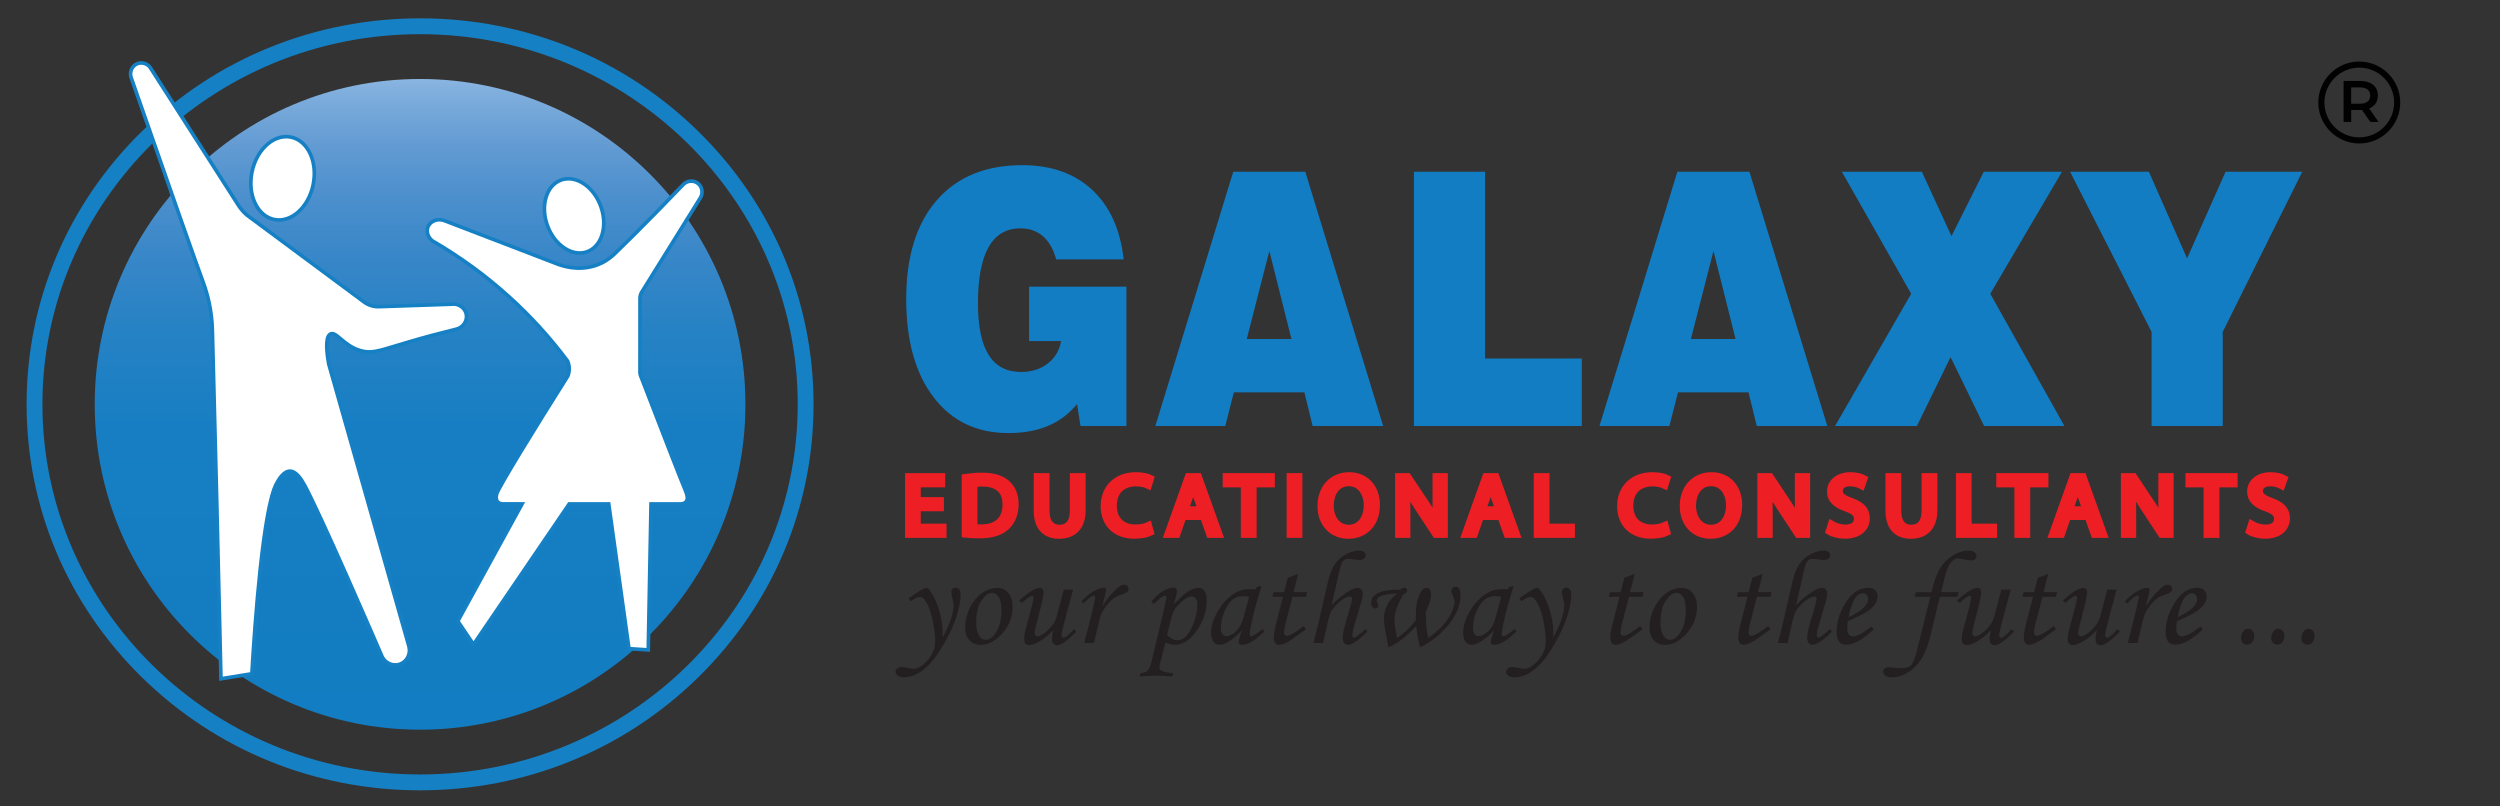 <?xml version="1.0" encoding="utf-8"?>
<!-- Generator: Adobe Illustrator 15.1.0, SVG Export Plug-In . SVG Version: 6.00 Build 0)  -->
<!DOCTYPE svg PUBLIC "-//W3C//DTD SVG 1.1//EN" "http://www.w3.org/Graphics/SVG/1.1/DTD/svg11.dtd">
<svg version="1.1" id="Layer_1" xmlns="http://www.w3.org/2000/svg" xmlns:xlink="http://www.w3.org/1999/xlink" x="0px" y="0px"
	 width="310px" height="100px" viewBox="0 0 310 100" enable-background="new 0 0 310 100" xml:space="preserve">
<rect x="0" y="0" width="310" height="100" fill="#333333" stroke="none"/>
<path fill="#1680C4" d="M52.089,98c-13.029,0-25.28-4.977-34.495-14.013C8.374,74.946,3.296,62.924,3.296,50.137
	c0-12.79,5.078-24.812,14.298-33.853C26.809,7.248,39.06,2.272,52.089,2.272s25.28,4.976,34.495,14.012
	c9.221,9.041,14.298,21.063,14.298,33.853c0,12.787-5.078,24.81-14.298,33.851C77.369,93.023,65.118,98,52.089,98z M52.089,4.237
	c-25.821,0-46.828,20.59-46.828,45.899c0,25.309,21.006,45.898,46.828,45.898s46.829-20.59,46.829-45.898
	C98.917,24.827,77.91,4.237,52.089,4.237z"/>
<linearGradient id="SVGID_1_" gradientUnits="userSpaceOnUse" x1="52.089" y1="8.565" x2="52.089" y2="89.254">
	<stop  offset="0" style="stop-color:#90BAE3"/>
	<stop  offset="0.044" style="stop-color:#7CACDC"/>
	<stop  offset="0.113" style="stop-color:#649CD3"/>
	<stop  offset="0.191" style="stop-color:#4D90CD"/>
	<stop  offset="0.283" style="stop-color:#3987C8"/>
	<stop  offset="0.397" style="stop-color:#2682C4"/>
	<stop  offset="0.557" style="stop-color:#177EC3"/>
	<stop  offset="1" style="stop-color:#127DC2"/>
</linearGradient>
<circle fill="url(#SVGID_1_)" cx="52.089" cy="50.137" r="40.344"/>
<g>
	
		<ellipse transform="matrix(0.939 -0.343 0.343 0.939 -4.864 26.041)" fill="#FFFFFF" cx="71.187" cy="26.77" rx="3.516" ry="4.73"/>
	<path fill="#1680C4" d="M71.882,31.603c-0.666,0-1.354-0.219-2.007-0.648c-0.971-0.638-1.753-1.668-2.203-2.9
		c-0.45-1.233-0.516-2.524-0.185-3.638c0.338-1.137,1.048-1.955,2-2.302c1.939-0.708,4.278,0.805,5.216,3.372l0,0
		c0.45,1.232,0.515,2.524,0.184,3.638c-0.338,1.137-1.048,1.955-2,2.302C72.563,31.544,72.225,31.603,71.882,31.603z M70.49,22.391
		c-0.288,0-0.573,0.048-0.848,0.148c-0.813,0.297-1.424,1.009-1.72,2.006c-0.304,1.021-0.242,2.211,0.175,3.353
		c0.417,1.141,1.136,2.092,2.026,2.676c0.869,0.571,1.794,0.723,2.608,0.426c0.813-0.297,1.424-1.01,1.721-2.006
		c0.304-1.021,0.241-2.211-0.176-3.353l0,0C73.563,23.686,71.985,22.391,70.49,22.391z"/>
</g>
<g>
	
		<ellipse transform="matrix(0.98 0.197 -0.197 0.98 5.051 -6.478)" fill="#FFFFFF" cx="35.04" cy="22.113" rx="3.875" ry="5.213"/>
	<path fill="#1680C4" d="M34.594,27.508c-0.21,0-0.419-0.021-0.628-0.063c-1.086-0.219-1.99-0.987-2.545-2.163
		c-0.543-1.153-0.687-2.566-0.402-3.979c0.592-2.94,2.877-4.969,5.094-4.523c1.086,0.219,1.991,0.987,2.545,2.163
		c0.544,1.153,0.687,2.566,0.403,3.979c-0.285,1.413-0.963,2.661-1.911,3.514C36.369,27.139,35.48,27.508,34.594,27.508z
		 M35.49,17.171c-1.795,0-3.533,1.769-4.026,4.221c-0.265,1.318-0.134,2.631,0.368,3.697c0.492,1.043,1.282,1.722,2.224,1.911
		c0.943,0.19,1.934-0.13,2.791-0.902c0.876-0.789,1.504-1.948,1.769-3.266l0,0c0.265-1.318,0.134-2.631-0.368-3.697
		c-0.492-1.042-1.282-1.722-2.224-1.911C35.846,17.188,35.667,17.171,35.49,17.171z"/>
</g>
<g>
	<path fill="#FFFFFF" d="M16.225,9.519c5.796,16.616,8.248,23.547,8.926,25.356c0.039,0.104,0.154,0.409,0.29,0.831
		c0.857,2.66,0.889,4.809,0.907,5.69c0.058,2.784,0.534,19.619,1.052,42.77c1.278-0.207,2.557-0.413,3.834-0.619
		c0.24-4.077,1.25-20.188,3.031-23.534c0.233-0.438,0.837-1.573,1.67-1.588c0.83-0.014,1.483,1.094,1.816,1.704
		c2.045,3.741,8.947,19.707,9.636,21.305c0.403,0.802,1.314,1.195,2.124,0.954c0.895-0.268,1.455-1.248,1.206-2.215
		c-3.319-11.685-6.638-23.37-9.958-35.056c-0.469-2.679-0.184-3.505,0.227-3.701c0.742-0.354,1.62,1.49,3.783,2.083
		c1.433,0.392,2.383-0.052,5.834-1.072c1.345-0.397,3.382-0.975,5.947-1.601c0.868-0.194,1.416-1.021,1.279-1.819
		c-0.118-0.687-0.726-1.234-1.478-1.295c-3.081,0.104-6.162,0.209-9.243,0.314c-0.249,0.016-0.646,0.011-1.103-0.134
		c-0.389-0.124-0.679-0.305-0.866-0.443c-4.818-3.575-9.637-7.15-14.455-10.725c-0.064-0.048-0.269-0.216-0.51-0.472
		c-0.264-0.281-0.45-0.542-0.569-0.726c-3.675-5.74-7.35-11.479-11.025-17.22c-0.39-0.455-1.013-0.619-1.538-0.415
		C16.429,8.127,16.063,8.824,16.225,9.519z"/>
	<path fill="#1680C4" d="M27.179,84.432l-0.005-0.261c-0.366-16.359-0.715-29.713-0.902-36.886c-0.08-3.051-0.133-5.067-0.149-5.884
		l-0.001-0.042c-0.018-0.896-0.061-2.997-0.896-5.583c-0.131-0.408-0.242-0.703-0.283-0.814c-0.777-2.071-3.781-10.604-8.931-25.368
		L16.004,9.57c-0.186-0.795,0.226-1.609,0.957-1.892c0.62-0.24,1.34-0.047,1.792,0.479l0.019,0.025l11.024,17.219
		c0.16,0.246,0.343,0.479,0.544,0.692c0.23,0.244,0.424,0.405,0.48,0.446l14.455,10.725c0.243,0.18,0.513,0.317,0.8,0.409
		c0.33,0.105,0.673,0.147,1.019,0.125l9.263-0.315l0.013,0.001c0.839,0.068,1.546,0.692,1.683,1.483
		c0.161,0.931-0.491,1.863-1.453,2.079c-2.012,0.491-4.01,1.029-5.933,1.597c-0.544,0.161-1.026,0.307-1.458,0.438
		c-2.352,0.715-3.231,0.982-4.501,0.635c-1.193-0.326-2.012-1.019-2.61-1.525c-0.494-0.418-0.808-0.67-1.016-0.571
		c-0.195,0.093-0.596,0.615-0.103,3.445l9.955,35.045c0.276,1.071-0.334,2.188-1.359,2.493c-0.918,0.273-1.946-0.186-2.39-1.068
		c-0.778-1.802-7.608-17.596-9.633-21.299c-0.215-0.394-0.866-1.585-1.603-1.585c-0.003,0-0.007,0-0.011,0
		c-0.699,0.011-1.262,1.069-1.474,1.467c-1.647,3.096-2.65,17.424-3.004,23.441l-0.011,0.181L27.179,84.432z M16.443,9.456
		c5.146,14.753,8.147,23.278,8.92,25.339c0.045,0.12,0.159,0.422,0.293,0.841c0.854,2.65,0.898,4.797,0.917,5.714l0,0.041
		c0.018,0.816,0.07,2.831,0.149,5.881c0.187,7.136,0.533,20.387,0.896,36.628l3.398-0.548c0.366-6.149,1.374-20.303,3.046-23.446
		c0.246-0.463,0.9-1.692,1.866-1.707c0.007,0,0.013,0,0.02,0c0.9,0,1.572,1.037,2,1.821c2.033,3.721,8.872,19.533,9.645,21.323
		c0.342,0.678,1.14,1.038,1.851,0.826c0.794-0.236,1.266-1.107,1.051-1.94l-9.959-35.062l-0.002-0.011
		c-0.416-2.379-0.304-3.632,0.353-3.945c0.482-0.229,0.933,0.151,1.503,0.634c0.598,0.505,1.341,1.134,2.437,1.434
		c1.144,0.313,1.989,0.056,4.249-0.631c0.433-0.131,0.916-0.278,1.461-0.439c1.929-0.57,3.934-1.11,5.958-1.604
		c0.733-0.165,1.229-0.864,1.109-1.561c-0.101-0.586-0.63-1.051-1.261-1.107l-9.229,0.313c-0.396,0.026-0.795-0.022-1.179-0.145
		C45.603,38,45.289,37.84,45.005,37.63L30.55,26.905c-0.086-0.063-0.296-0.241-0.54-0.499c-0.22-0.233-0.42-0.489-0.595-0.758
		L18.399,8.441c-0.328-0.372-0.837-0.509-1.274-0.34C16.606,8.302,16.315,8.883,16.443,9.456z"/>
</g>
<g>
	<path fill="#FFFFFF" d="M62.266,62.481c-0.049-0.003-0.405-0.028-0.626-0.335c0,0-0.209-0.299-0.064-0.856
		c0.292-1.122,7.786-12.998,8.831-14.652c0.074-0.189,0.165-0.489,0.17-0.866c0.006-0.456-0.115-0.811-0.201-1.011
		c-1.786-2.39-4.155-5.159-7.226-7.942c-3.416-3.095-6.747-5.34-9.524-6.948c-0.56-0.432-0.784-1.14-0.576-1.707
		c0.27-0.735,1.242-1.167,2.134-0.778c4.697,1.804,9.393,3.608,14.089,5.412c0.646,0.229,2.892,0.935,5.195-0.124
		c0.908-0.417,1.49-0.956,1.793-1.248c3.252-3.125,7.912-7.971,8.484-8.566c0.473-0.475,1.222-0.537,1.752-0.155
		c0.555,0.399,0.722,1.176,0.371,1.783c-2.435,3.914-4.869,7.827-7.304,11.74c-0.05,0.085-0.108,0.204-0.149,0.352
		c-0.053,0.19-0.056,0.345-0.056,0.408c-0.002,0.301-0.006,3.994-0.005,9.061c-0.004,0.089-0.001,0.199,0.02,0.324
		c0.029,0.167,0.083,0.302,0.129,0.398c2.878,7.45,4.964,12.846,5.469,14.014c0.103,0.239,0.44,0.995,0.116,1.415
		c-0.156,0.201-0.419,0.266-0.642,0.286c-1.239,0-2.479,0-3.718,0c-0.114,6.033-0.229,12.067-0.343,18.101
		c-0.797-0.052-1.595-0.103-2.392-0.154c-0.837-5.982-1.674-11.965-2.512-17.946c-1.633,0-3.267,0-4.9,0
		c-3.955,5.809-7.91,11.617-11.865,17.426c-0.649-0.963-1.299-1.927-1.948-2.891c2.656-4.846,5.312-9.69,7.968-14.535
		C63.913,62.485,63.089,62.483,62.266,62.481z"/>
	<path fill="#1680C4" d="M80.607,80.83l-2.813-0.182l-2.51-17.935h-4.583L58.716,80.318l-2.213-3.285l7.851-14.32l-2.101-0.005
		c-0.084-0.004-0.521-0.047-0.798-0.429c-0.03-0.042-0.266-0.406-0.099-1.046c0.284-1.094,6.827-11.5,8.847-14.698
		c0.094-0.247,0.143-0.504,0.147-0.767c0.004-0.303-0.056-0.612-0.173-0.894c-2.131-2.848-4.547-5.501-7.18-7.887
		c-2.901-2.629-6.093-4.957-9.486-6.92l-0.025-0.017c-0.628-0.486-0.896-1.293-0.649-1.964c0.147-0.402,0.479-0.738,0.91-0.921
		c0.481-0.206,1.038-0.2,1.528,0.014l14.08,5.408c1,0.354,2.991,0.814,5.019-0.118c0.915-0.42,1.487-0.97,1.731-1.205
		c3.156-3.032,7.616-7.663,8.478-8.56c0.548-0.551,1.428-0.628,2.048-0.182c0.649,0.467,0.84,1.381,0.435,2.081L79.757,36.35
		c-0.052,0.088-0.094,0.189-0.124,0.293c-0.046,0.166-0.047,0.298-0.047,0.348c-0.002,0.278-0.007,3.796-0.006,9.059
		c-0.004,0.103,0.001,0.196,0.018,0.286c0.02,0.117,0.057,0.23,0.109,0.337l0.008,0.018c2.654,6.872,4.947,12.806,5.465,14.004
		l0.006,0.015c0.132,0.305,0.482,1.112,0.081,1.63c-0.167,0.215-0.437,0.34-0.801,0.373l-0.021,0.001H80.95L80.607,80.83z
		 M78.192,80.22l1.97,0.127l0.343-18.086h3.931c0.229-0.022,0.388-0.089,0.473-0.199c0.157-0.203,0.111-0.597-0.138-1.171
		l-0.006-0.015c-0.521-1.206-2.813-7.14-5.468-14.013c-0.069-0.142-0.117-0.293-0.145-0.449c-0.021-0.124-0.029-0.249-0.023-0.374
		c-0.001-5.255,0.003-8.774,0.005-9.052c0-0.06,0.002-0.244,0.064-0.467c0.04-0.141,0.098-0.277,0.172-0.404l7.307-11.746
		c0.286-0.494,0.151-1.147-0.311-1.479c-0.442-0.318-1.069-0.261-1.459,0.13c-0.86,0.896-5.325,5.531-8.487,8.57
		c-0.406,0.39-0.983,0.889-1.856,1.29c-2.174,0.999-4.295,0.511-5.365,0.131l-14.095-5.414c-0.385-0.168-0.811-0.172-1.177-0.017
		c-0.316,0.135-0.558,0.376-0.663,0.661c-0.177,0.483,0.024,1.073,0.49,1.44c3.415,1.977,6.628,4.321,9.55,6.968
		c2.662,2.412,5.103,5.094,7.255,7.974l0.026,0.047c0.151,0.352,0.225,0.723,0.22,1.104c-0.004,0.324-0.067,0.643-0.186,0.946
		l-0.02,0.038c-3.928,6.218-8.589,13.769-8.803,14.589c-0.114,0.437,0.026,0.663,0.032,0.673c0.147,0.203,0.398,0.231,0.446,0.235
		l2.846,0.006L57.033,77.01l1.684,2.5l11.744-17.249h5.217L78.192,80.22z"/>
</g>
<g>
	<path fill="#127DC2" d="M133.983,52.823l-0.429-2.719c-0.995,1.213-2.194,2.116-3.599,2.708s-3.04,0.888-4.905,0.888
		c-3.928,0-7.024-1.479-9.286-4.441c-2.263-2.961-3.395-7.018-3.395-12.168c0-5.266,1.262-9.351,3.786-12.254
		c2.523-2.904,6.061-4.356,10.611-4.356c3.58,0,6.467,1.021,8.662,3.061c2.194,2.041,3.496,4.916,3.907,8.626h-8.373
		c-0.335-1.256-0.879-2.212-1.631-2.869c-0.752-0.656-1.682-0.984-2.788-0.984c-1.766,0-3.086,0.778-3.962,2.333
		c-0.877,1.555-1.315,3.875-1.315,6.956c0,2.854,0.441,4.988,1.324,6.4c0.882,1.413,2.225,2.119,4.028,2.119
		c1.293,0,2.39-0.346,3.292-1.038c0.901-0.691,1.457-1.623,1.668-2.793h-3.972v-6.742h12.065v17.274H133.983z"/>
	<path fill="#127DC2" d="M143.263,52.823l9.66-31.529h8.933l9.658,31.529h-8.744l-1.027-4.174h-8.746l-1.063,4.174H143.263z
		 M154.601,42.035h5.538l-2.74-10.917L154.601,42.035z"/>
	<path fill="#127DC2" d="M175.33,52.823V21.294h8.82v23.16h11.99v8.37H175.33z"/>
	<path fill="#127DC2" d="M198.334,52.823l9.66-31.529h8.934l9.658,31.529h-8.746l-1.025-4.174h-8.744l-1.064,4.174H198.334z
		 M209.672,42.035h5.539l-2.74-10.917L209.672,42.035z"/>
	<path fill="#127DC2" d="M227.549,52.823l9.438-16.396l-8.598-15.133h9.92l3.674,7.984l4.01-7.984h9.697l-8.896,15.133l9.193,16.396
		h-9.957l-4.158-8.541l-4.178,8.541H227.549z"/>
	<path fill="#127DC2" d="M266.797,52.823V41.157l-10.107-19.863h9.77l4.738,10.745l4.773-10.745h9.51l-9.863,19.863v11.666H266.797z
		"/>
</g>
<g>
	<path fill="#231F20" d="M112.93,74.558l-0.26-0.381l0.601-0.406c0.585-0.4,0.996-0.657,1.234-0.771
		c0.136-0.065,0.26-0.098,0.374-0.098c0.113,0,0.222,0.065,0.325,0.195c0.476,0.6,0.876,1.41,1.201,2.43
		c0.325,1.02,0.487,2.007,0.487,2.966c0,0.124-0.005,0.313-0.016,0.566c0.915-1.684,1.372-3.021,1.372-4.012
		c0-0.206-0.046-0.479-0.138-0.821c-0.097-0.379-0.146-0.649-0.146-0.812c0-0.157,0.05-0.288,0.15-0.391
		c0.1-0.104,0.226-0.155,0.377-0.155c0.189,0,0.342,0.074,0.458,0.22c0.116,0.146,0.175,0.354,0.175,0.626
		c0,0.697-0.16,1.568-0.479,2.609c-0.319,1.043-0.822,2.163-1.506,3.361c-0.685,1.199-1.31,2.09-1.875,2.671
		c-0.565,0.582-1.112,1-1.64,1.251c-0.528,0.252-1.027,0.377-1.498,0.377c-0.357,0-0.626-0.065-0.808-0.199
		c-0.181-0.132-0.271-0.29-0.271-0.474c0-0.163,0.07-0.302,0.21-0.419c0.141-0.116,0.33-0.175,0.569-0.175
		c0.184,0,0.436,0.036,0.755,0.105c0.341,0.077,0.574,0.114,0.698,0.114c0.33,0,0.679-0.138,1.047-0.414
		c0.503-0.378,0.902-0.83,1.197-1.354c0.295-0.525,0.443-1.055,0.443-1.591c0-0.751-0.11-1.654-0.329-2.709
		c-0.22-1.055-0.53-1.86-0.93-2.418c-0.2-0.286-0.414-0.429-0.641-0.429C113.801,74.022,113.422,74.2,112.93,74.558z"/>
	<path fill="#231F20" d="M123.713,72.901c0.53,0,0.972,0.212,1.324,0.633c0.352,0.423,0.527,1.01,0.527,1.763
		c0,1.201-0.422,2.28-1.266,3.235c-0.845,0.955-1.738,1.434-2.679,1.434c-0.579,0-1.046-0.19-1.401-0.569s-0.532-0.896-0.532-1.551
		c0-1.136,0.325-2.187,0.975-3.15C121.478,73.5,122.496,72.901,123.713,72.901z M123.023,73.511c-0.46,0-0.905,0.328-1.335,0.985
		c-0.431,0.658-0.646,1.566-0.646,2.725c0,0.704,0.132,1.259,0.398,1.665c0.194,0.297,0.455,0.446,0.779,0.446
		c0.455,0,0.869-0.281,1.242-0.845c0.476-0.73,0.714-1.637,0.714-2.72c0-0.813-0.11-1.391-0.329-1.737
		C123.628,73.684,123.354,73.511,123.023,73.511z"/>
	<path fill="#231F20" d="M131.904,73.113h1.156l-0.763,2.837c-0.45,1.647-0.674,2.586-0.674,2.813c0,0.104,0.024,0.183,0.073,0.236
		c0.049,0.055,0.103,0.081,0.163,0.081c0.092,0,0.2-0.04,0.325-0.122c0.179-0.124,0.517-0.438,1.015-0.941l0.269,0.301
		c-1.088,1.131-1.89,1.696-2.404,1.696c-0.173,0-0.32-0.066-0.442-0.199c-0.122-0.132-0.183-0.32-0.183-0.563
		c0-0.282,0.059-0.657,0.176-1.129c-0.481,0.552-1.076,1.036-1.784,1.453c-0.471,0.276-0.879,0.414-1.226,0.414
		c-0.189,0-0.338-0.063-0.446-0.187c-0.108-0.125-0.162-0.323-0.162-0.595c0-0.21,0.024-0.438,0.073-0.682
		c0.07-0.342,0.249-1.027,0.536-2.058c0.362-1.306,0.544-2.089,0.544-2.349c0-0.152-0.054-0.229-0.162-0.229
		c-0.098,0-0.23,0.05-0.398,0.15c-0.167,0.1-0.455,0.343-0.86,0.727l-0.357-0.283c0.726-0.65,1.279-1.076,1.661-1.279
		c0.382-0.203,0.689-0.305,0.922-0.305c0.13,0,0.235,0.048,0.316,0.143c0.081,0.095,0.122,0.242,0.122,0.442
		c0,0.375-0.195,1.293-0.584,2.757c-0.347,1.317-0.52,2.067-0.52,2.252c0,0.113,0.036,0.211,0.109,0.293
		c0.073,0.081,0.153,0.121,0.239,0.121c0.303,0,0.732-0.25,1.29-0.751c0.557-0.5,0.922-1.07,1.095-1.709L131.904,73.113z"/>
	<path fill="#231F20" d="M135.652,79.729h-1.21l0.569-2.185c0.276-1.071,0.517-2.089,0.722-3.053
		c0.049-0.237,0.073-0.387,0.073-0.446c0-0.129-0.06-0.194-0.179-0.194c-0.081,0-0.206,0.056-0.374,0.167
		c-0.167,0.11-0.471,0.385-0.909,0.824l-0.251-0.285c0.519-0.558,1.037-0.976,1.554-1.254c0.516-0.279,0.913-0.419,1.189-0.419
		c0.097,0,0.174,0.023,0.231,0.069c0.056,0.046,0.085,0.104,0.085,0.175c0,0.071-0.036,0.258-0.107,0.563l-0.354,1.461
		c0.548-0.864,1.166-1.603,1.855-2.217c0.331-0.293,0.607-0.439,0.83-0.439c0.163,0,0.298,0.053,0.407,0.158
		c0.108,0.105,0.163,0.229,0.163,0.368c0,0.147-0.053,0.271-0.158,0.374c-0.105,0.104-0.369,0.226-0.791,0.366
		c-0.401,0.135-0.727,0.298-0.978,0.486c-0.251,0.189-0.527,0.479-0.827,0.869c-0.3,0.39-0.51,0.73-0.629,1.02
		c-0.12,0.289-0.302,0.962-0.545,2.017L135.652,79.729z"/>
	<path fill="#231F20" d="M143.077,74.915l-0.317-0.325c0.493-0.59,0.982-1.025,1.47-1.307c0.487-0.281,0.909-0.422,1.266-0.422
		c0.136,0,0.243,0.033,0.321,0.102c0.079,0.067,0.118,0.166,0.118,0.296c0,0.157-0.018,0.317-0.053,0.482
		c-0.035,0.166-0.145,0.557-0.329,1.174c0.828-0.829,1.394-1.339,1.697-1.535c0.509-0.329,0.974-0.495,1.396-0.495
		c0.275,0,0.509,0.131,0.698,0.39c0.189,0.26,0.284,0.653,0.284,1.178c0,1.31-0.409,2.555-1.226,3.735
		c-0.816,1.179-1.72,1.77-2.709,1.77c-0.39,0-0.779-0.105-1.168-0.316l-0.694,2.679c-0.043,0.163-0.065,0.295-0.065,0.397
		c0,0.2,0.076,0.345,0.228,0.431c0.232,0.136,0.722,0.246,1.47,0.333l-0.106,0.406c-0.872-0.07-1.556-0.106-2.054-0.106
		c-0.515,0-1.181,0.036-1.998,0.106l0.105-0.406c0.411-0.044,0.71-0.157,0.897-0.341c0.187-0.184,0.337-0.512,0.451-0.982
		l1.47-6.162c0.276-1.148,0.414-1.786,0.414-1.916c0-0.142-0.067-0.211-0.203-0.211C144.203,73.868,143.748,74.217,143.077,74.915z
		 M144.722,78.748c0.427,0.427,0.865,0.641,1.313,0.641c0.649,0,1.218-0.506,1.707-1.519c0.489-1.012,0.734-2,0.734-2.964
		c0-0.309-0.069-0.542-0.206-0.702c-0.139-0.159-0.323-0.238-0.556-0.238c-0.259,0-0.551,0.126-0.875,0.381
		c-0.502,0.396-0.886,0.788-1.15,1.177c-0.189,0.282-0.368,0.77-0.535,1.462L144.722,78.748z"/>
	<path fill="#231F20" d="M155.89,72.764l0.536-0.113l-0.608,2.054c-0.243,0.817-0.475,1.76-0.69,2.826
		c-0.119,0.578-0.179,0.952-0.179,1.119c0,0.168,0.067,0.252,0.203,0.252c0.086,0,0.224-0.057,0.414-0.17
		c0.335-0.2,0.659-0.449,0.967-0.747l0.258,0.315c-0.615,0.563-1.012,0.905-1.184,1.023c-0.347,0.238-0.678,0.414-0.991,0.528
		c-0.206,0.075-0.406,0.114-0.601,0.114c-0.141,0-0.246-0.033-0.317-0.099c-0.069-0.064-0.104-0.159-0.104-0.284
		c0-0.08,0.021-0.191,0.064-0.332l0.325-1.105c-0.466,0.558-1.021,1.037-1.664,1.438c-0.396,0.249-0.758,0.374-1.089,0.374
		c-0.313,0-0.555-0.111-0.723-0.333c-0.227-0.298-0.341-0.688-0.341-1.169c0-0.573,0.153-1.213,0.459-1.916
		c0.306-0.704,0.716-1.342,1.23-1.916c0.514-0.574,1.055-0.996,1.623-1.267c0.438-0.206,1.002-0.309,1.689-0.309
		c0.173,0,0.349,0.011,0.527,0.032L155.89,72.764z M154.883,74.006c-0.292-0.06-0.538-0.089-0.737-0.089
		c-0.488,0-0.913,0.133-1.275,0.401c-0.363,0.269-0.699,0.749-1.011,1.444c-0.312,0.696-0.467,1.391-0.467,2.083
		c0,0.368,0.063,0.634,0.187,0.796c0.125,0.162,0.287,0.244,0.487,0.244c0.373,0,0.773-0.202,1.201-0.605
		c0.428-0.402,0.741-0.983,0.941-1.741L154.883,74.006z"/>
	<path fill="#231F20" d="M159.691,71.65l1.289-0.494l-0.582,2.272h1.68l-0.129,0.577h-1.682l-0.709,2.721
		c-0.225,0.816-0.336,1.385-0.336,1.704c0,0.146,0.029,0.252,0.092,0.317c0.063,0.063,0.148,0.097,0.256,0.097
		c0.168,0,0.424-0.1,0.771-0.3c0.455-0.266,0.887-0.566,1.299-0.902l0.309,0.374c-1.186,0.893-1.979,1.44-2.379,1.641
		s-0.723,0.3-0.965,0.3c-0.201,0-0.359-0.073-0.477-0.22c-0.117-0.146-0.174-0.384-0.174-0.714c0-0.39,0.104-0.984,0.309-1.787
		l0.826-3.23h-1.314l0.145-0.577h1.316L159.691,71.65z"/>
	<path fill="#231F20" d="M169.34,78.008l0.211,0.301c-0.498,0.552-1.01,0.991-1.535,1.315c-0.357,0.222-0.652,0.333-0.885,0.333
		c-0.189,0-0.342-0.076-0.457-0.228c-0.117-0.151-0.176-0.387-0.176-0.706c0-0.217,0.045-0.531,0.133-0.945
		c0.09-0.415,0.344-1.305,0.76-2.668c0.184-0.671,0.277-1.063,0.277-1.177c0-0.174-0.094-0.26-0.277-0.26
		c-0.229,0-0.514,0.112-0.855,0.34c-0.477,0.313-0.9,0.713-1.27,1.198c-0.234,0.311-0.422,0.771-0.563,1.382l-0.641,2.836h-1.209
		c0.26-0.946,0.459-1.72,0.6-2.319l1.193-5.206c0.217-0.963,0.502-1.703,0.857-2.223c0.354-0.519,0.816-0.934,1.387-1.243
		c0.572-0.31,1.137-0.465,1.693-0.465c0.232,0,0.418,0.059,0.553,0.174c0.135,0.114,0.203,0.26,0.203,0.436
		c0,0.148-0.066,0.279-0.199,0.391c-0.133,0.113-0.313,0.169-0.541,0.169c-0.131,0-0.297-0.014-0.504-0.042
		c-0.467-0.069-0.789-0.104-0.967-0.104c-0.25,0-0.453,0.101-0.609,0.302c-0.158,0.201-0.32,0.675-0.488,1.419l-0.906,4.008
		c0.645-0.676,1.348-1.246,2.105-1.71c0.443-0.276,0.803-0.414,1.074-0.414c0.209,0,0.375,0.063,0.494,0.187
		c0.119,0.125,0.18,0.297,0.18,0.521c0,0.184-0.021,0.368-0.064,0.552c-0.072,0.319-0.238,0.898-0.498,1.737
		c-0.354,1.158-0.561,1.879-0.623,2.159c-0.063,0.282-0.094,0.534-0.094,0.755c0,0.088,0.016,0.152,0.045,0.195
		c0.029,0.044,0.074,0.065,0.135,0.065c0.129,0,0.373-0.154,0.73-0.464C168.809,78.441,169.053,78.241,169.34,78.008z"/>
	<path fill="#231F20" d="M173.58,73.129c0.246-0.173,0.434-0.261,0.563-0.261c0.102,0,0.186,0.035,0.25,0.102
		c0.064,0.068,0.098,0.15,0.098,0.249c0,0.21-0.158,0.357-0.473,0.438l-0.625,1.227c-0.158,0.341-0.273,0.682-0.354,1.023
		c-0.078,0.341-0.117,0.689-0.117,1.047c0,0.449,0.107,1.169,0.324,2.159c0.832-0.552,1.605-1.29,2.322-2.216
		c-0.006-0.232-0.008-0.403-0.008-0.512c0-1.19,0.176-2.13,0.527-2.817c0.232-0.454,0.49-0.683,0.771-0.683
		c0.168,0,0.309,0.072,0.418,0.216c0.111,0.144,0.166,0.356,0.166,0.637c0,0.229-0.043,0.49-0.129,0.788
		c-0.146,0.486-0.32,0.934-0.52,1.339c0,1.364,0.104,2.447,0.313,3.248c0.648-0.443,1.279-1.001,1.889-1.673
		c0.449-0.492,0.789-1.005,1.023-1.537c0.23-0.534,0.348-0.971,0.348-1.313c0-0.167-0.061-0.384-0.184-0.649
		c-0.137-0.309-0.207-0.532-0.207-0.673c0-0.142,0.053-0.262,0.156-0.362c0.104-0.1,0.229-0.149,0.377-0.149
		c0.178,0,0.322,0.085,0.428,0.256c0.107,0.17,0.16,0.474,0.16,0.913c0,1.115-0.484,2.284-1.453,3.507
		c-0.969,1.224-2.152,2.168-3.549,2.834c-0.172-0.591-0.332-1.467-0.479-2.631c-0.734,0.736-1.189,1.177-1.369,1.323
		c-0.355,0.299-0.701,0.552-1.031,0.759c-0.334,0.209-0.688,0.392-1.066,0.549c-0.039-0.309-0.125-0.807-0.26-1.494
		c-0.189-0.969-0.285-1.661-0.285-2.078c0-0.563,0.139-1.116,0.41-1.66c0.273-0.545,0.684-1.021,1.23-1.434
		c-0.98,0.027-1.678,0.141-2.094,0.341c-0.281,0.136-0.422,0.298-0.422,0.488c0,0.069,0.031,0.184,0.098,0.34
		c0.059,0.146,0.088,0.255,0.088,0.325c0,0.098-0.035,0.182-0.105,0.252c-0.07,0.069-0.162,0.105-0.271,0.105
		c-0.143,0-0.262-0.063-0.359-0.188c-0.1-0.124-0.148-0.3-0.148-0.527c0-0.433,0.195-0.785,0.586-1.056
		C171.182,73.286,172.168,73.102,173.58,73.129z"/>
	<path fill="#231F20" d="M187.148,72.764l0.535-0.113l-0.609,2.054c-0.242,0.817-0.473,1.76-0.689,2.826
		c-0.119,0.578-0.178,0.952-0.178,1.119c0,0.168,0.066,0.252,0.203,0.252c0.086,0,0.225-0.057,0.412-0.17
		c0.338-0.2,0.658-0.449,0.967-0.747l0.26,0.315c-0.617,0.563-1.012,0.905-1.184,1.023c-0.348,0.238-0.678,0.414-0.992,0.528
		c-0.205,0.075-0.406,0.114-0.6,0.114c-0.141,0-0.246-0.033-0.318-0.099c-0.068-0.064-0.105-0.159-0.105-0.284
		c0-0.08,0.023-0.191,0.066-0.332l0.324-1.105c-0.465,0.558-1.02,1.037-1.664,1.438c-0.395,0.249-0.758,0.374-1.088,0.374
		c-0.314,0-0.555-0.111-0.723-0.333c-0.227-0.298-0.342-0.688-0.342-1.169c0-0.573,0.154-1.213,0.459-1.916
		c0.307-0.704,0.717-1.342,1.23-1.916s1.055-0.996,1.625-1.267c0.438-0.206,1-0.309,1.688-0.309c0.174,0,0.35,0.011,0.527,0.032
		L187.148,72.764z M186.143,74.006c-0.293-0.06-0.539-0.089-0.74-0.089c-0.486,0-0.912,0.133-1.273,0.401
		c-0.363,0.269-0.701,0.749-1.012,1.444c-0.311,0.696-0.467,1.391-0.467,2.083c0,0.368,0.063,0.634,0.188,0.796
		s0.285,0.244,0.486,0.244c0.373,0,0.773-0.202,1.201-0.605c0.428-0.402,0.742-0.983,0.941-1.741L186.143,74.006z"/>
	<path fill="#231F20" d="M188.652,74.558l-0.26-0.381l0.602-0.406c0.584-0.4,0.994-0.657,1.232-0.771
		c0.137-0.065,0.26-0.098,0.375-0.098c0.113,0,0.221,0.065,0.324,0.195c0.477,0.6,0.877,1.41,1.201,2.43s0.486,2.007,0.486,2.966
		c0,0.124-0.004,0.313-0.016,0.566c0.916-1.684,1.373-3.021,1.373-4.012c0-0.206-0.047-0.479-0.139-0.821
		c-0.098-0.379-0.146-0.649-0.146-0.812c0-0.157,0.051-0.288,0.15-0.391c0.1-0.104,0.227-0.155,0.379-0.155
		c0.188,0,0.342,0.074,0.459,0.22c0.115,0.146,0.174,0.354,0.174,0.626c0,0.697-0.16,1.568-0.479,2.609
		c-0.32,1.043-0.822,2.163-1.508,3.361c-0.684,1.199-1.309,2.09-1.875,2.671c-0.564,0.582-1.113,1-1.639,1.251
		c-0.529,0.252-1.027,0.377-1.5,0.377c-0.357,0-0.625-0.065-0.807-0.199c-0.182-0.132-0.271-0.29-0.271-0.474
		c0-0.163,0.07-0.302,0.209-0.419c0.143-0.116,0.332-0.175,0.57-0.175c0.184,0,0.436,0.036,0.754,0.105
		c0.342,0.077,0.574,0.114,0.699,0.114c0.33,0,0.678-0.138,1.047-0.414c0.504-0.378,0.902-0.83,1.197-1.354
		c0.295-0.525,0.443-1.055,0.443-1.591c0-0.751-0.109-1.654-0.33-2.709c-0.219-1.055-0.529-1.86-0.93-2.418
		c-0.199-0.286-0.414-0.429-0.641-0.429C189.523,74.022,189.145,74.2,188.652,74.558z"/>
	<path fill="#231F20" d="M201.42,71.65l1.289-0.494l-0.584,2.272h1.682l-0.131,0.577h-1.682l-0.709,2.721
		c-0.225,0.816-0.336,1.385-0.336,1.704c0,0.146,0.029,0.252,0.092,0.317c0.063,0.063,0.148,0.097,0.256,0.097
		c0.168,0,0.426-0.1,0.771-0.3c0.455-0.266,0.889-0.566,1.299-0.902l0.309,0.374c-1.184,0.893-1.979,1.44-2.379,1.641
		s-0.723,0.3-0.965,0.3c-0.201,0-0.359-0.073-0.475-0.22c-0.117-0.146-0.176-0.384-0.176-0.714c0-0.39,0.104-0.984,0.309-1.787
		l0.826-3.23h-1.314l0.146-0.577h1.316L201.42,71.65z"/>
	<path fill="#231F20" d="M208.574,72.901c0.529,0,0.971,0.212,1.324,0.633c0.352,0.423,0.527,1.01,0.527,1.763
		c0,1.201-0.424,2.28-1.268,3.235s-1.738,1.434-2.68,1.434c-0.578,0-1.045-0.19-1.4-0.569c-0.354-0.379-0.531-0.896-0.531-1.551
		c0-1.136,0.324-2.187,0.975-3.15C206.338,73.5,207.357,72.901,208.574,72.901z M207.883,73.511c-0.459,0-0.904,0.328-1.334,0.985
		c-0.432,0.658-0.646,1.566-0.646,2.725c0,0.704,0.133,1.259,0.398,1.665c0.195,0.297,0.455,0.446,0.779,0.446
		c0.455,0,0.869-0.281,1.242-0.845c0.477-0.73,0.715-1.637,0.715-2.72c0-0.813-0.109-1.391-0.328-1.737
		C208.488,73.684,208.215,73.511,207.883,73.511z"/>
	<path fill="#231F20" d="M217.289,71.65l1.289-0.494l-0.582,2.272h1.682l-0.131,0.577h-1.684l-0.707,2.721
		c-0.225,0.816-0.338,1.385-0.338,1.704c0,0.146,0.031,0.252,0.094,0.317c0.063,0.063,0.146,0.097,0.256,0.097
		c0.168,0,0.426-0.1,0.771-0.3c0.455-0.266,0.887-0.566,1.299-0.902l0.309,0.374c-1.186,0.893-1.979,1.44-2.379,1.641
		s-0.723,0.3-0.967,0.3c-0.201,0-0.359-0.073-0.475-0.22c-0.117-0.146-0.174-0.384-0.174-0.714c0-0.39,0.102-0.984,0.309-1.787
		l0.826-3.23h-1.314l0.145-0.577h1.316L217.289,71.65z"/>
	<path fill="#231F20" d="M226.938,78.008l0.209,0.301c-0.496,0.552-1.008,0.991-1.533,1.315c-0.357,0.222-0.652,0.333-0.885,0.333
		c-0.189,0-0.342-0.076-0.459-0.228c-0.115-0.151-0.174-0.387-0.174-0.706c0-0.217,0.045-0.531,0.133-0.945
		c0.09-0.415,0.342-1.305,0.76-2.668c0.184-0.671,0.277-1.063,0.277-1.177c0-0.174-0.094-0.26-0.277-0.26
		c-0.229,0-0.514,0.112-0.855,0.34c-0.479,0.313-0.9,0.713-1.271,1.198c-0.232,0.311-0.42,0.771-0.561,1.382l-0.641,2.836h-1.209
		c0.258-0.946,0.459-1.72,0.6-2.319l1.193-5.206c0.217-0.963,0.502-1.703,0.855-2.223c0.355-0.519,0.818-0.934,1.389-1.243
		c0.572-0.31,1.137-0.465,1.693-0.465c0.232,0,0.416,0.059,0.553,0.174c0.135,0.114,0.203,0.26,0.203,0.436
		c0,0.148-0.066,0.279-0.199,0.391c-0.133,0.113-0.313,0.169-0.541,0.169c-0.131,0-0.299-0.014-0.504-0.042
		c-0.467-0.069-0.789-0.104-0.969-0.104c-0.248,0-0.451,0.101-0.609,0.302c-0.156,0.201-0.318,0.675-0.486,1.419l-0.906,4.008
		c0.645-0.676,1.346-1.246,2.105-1.71c0.443-0.276,0.801-0.414,1.072-0.414c0.211,0,0.377,0.063,0.496,0.187
		c0.119,0.125,0.18,0.297,0.18,0.521c0,0.184-0.023,0.368-0.066,0.552c-0.07,0.319-0.236,0.898-0.496,1.737
		c-0.354,1.158-0.561,1.879-0.623,2.159c-0.063,0.282-0.094,0.534-0.094,0.755c0,0.088,0.016,0.152,0.045,0.195
		c0.029,0.044,0.074,0.065,0.133,0.065c0.131,0,0.375-0.154,0.73-0.464C226.406,78.441,226.65,78.241,226.938,78.008z"/>
	<path fill="#231F20" d="M232.07,77.691l0.268,0.357c-1.326,1.261-2.463,1.892-3.41,1.892c-0.385,0-0.678-0.129-0.881-0.39
		c-0.203-0.26-0.305-0.677-0.305-1.251c0-1.157,0.352-2.311,1.057-3.457c0.789-1.306,1.734-1.958,2.832-1.958
		c0.385,0,0.68,0.097,0.883,0.288c0.201,0.193,0.303,0.456,0.303,0.793c0,0.352-0.121,0.697-0.365,1.038
		c-0.242,0.342-0.68,0.696-1.307,1.063c-0.314,0.18-0.984,0.501-2.014,0.967c-0.049,0.293-0.072,0.571-0.072,0.836
		c0,0.384,0.061,0.652,0.182,0.804c0.123,0.152,0.299,0.228,0.533,0.228c0.221,0,0.465-0.062,0.729-0.187
		C230.859,78.547,231.383,78.206,232.07,77.691z M229.229,76.515c0.871-0.391,1.525-0.809,1.965-1.259
		c0.297-0.313,0.447-0.625,0.447-0.934c0-0.233-0.063-0.418-0.184-0.556c-0.121-0.139-0.279-0.207-0.475-0.207
		c-0.201,0-0.395,0.075-0.586,0.227c-0.254,0.2-0.467,0.503-0.641,0.909C229.508,75.292,229.33,75.897,229.229,76.515z"/>
	<path fill="#231F20" d="M237.563,73.429h1.939c0.32-1.353,0.686-2.359,1.096-3.02c0.412-0.66,0.949-1.182,1.609-1.563
		c0.66-0.383,1.281-0.573,1.867-0.573c0.33,0,0.578,0.065,0.746,0.195s0.252,0.284,0.252,0.463c0,0.162-0.057,0.297-0.172,0.405
		c-0.113,0.108-0.262,0.163-0.447,0.163c-0.189,0-0.547-0.058-1.072-0.171c-0.26-0.055-0.463-0.081-0.609-0.081
		c-0.357,0-0.68,0.22-0.967,0.662c-0.289,0.44-0.52,1.037-0.691,1.789l-0.408,1.729h2.15l-0.129,0.577h-2.18l-1.271,5.18
		c-0.395,1.575-1.027,2.769-1.896,3.58c-0.867,0.812-1.813,1.218-2.828,1.218c-0.342,0-0.6-0.065-0.775-0.199
		c-0.178-0.132-0.264-0.296-0.264-0.49c0-0.168,0.061-0.302,0.182-0.402c0.123-0.1,0.297-0.149,0.523-0.149
		c0.113,0,0.283,0.014,0.504,0.04c0.379,0.049,0.742,0.073,1.088,0.073c0.535,0,0.926-0.126,1.17-0.378
		c0.242-0.251,0.486-0.867,0.73-1.847l1.648-6.625h-1.941L237.563,73.429z"/>
	<path fill="#231F20" d="M248.172,73.113h1.156l-0.764,2.837c-0.449,1.647-0.672,2.586-0.672,2.813c0,0.104,0.023,0.183,0.072,0.236
		c0.049,0.055,0.102,0.081,0.162,0.081c0.092,0,0.201-0.04,0.324-0.122c0.18-0.124,0.518-0.438,1.016-0.941l0.268,0.301
		c-1.088,1.131-1.889,1.696-2.402,1.696c-0.174,0-0.32-0.066-0.443-0.199c-0.121-0.132-0.182-0.32-0.182-0.563
		c0-0.282,0.059-0.657,0.174-1.129c-0.48,0.552-1.074,1.036-1.783,1.453c-0.471,0.276-0.879,0.414-1.225,0.414
		c-0.189,0-0.34-0.063-0.447-0.187c-0.107-0.125-0.162-0.323-0.162-0.595c0-0.21,0.023-0.438,0.072-0.682
		c0.07-0.342,0.25-1.027,0.537-2.058c0.363-1.306,0.543-2.089,0.543-2.349c0-0.152-0.055-0.229-0.162-0.229
		c-0.098,0-0.23,0.05-0.398,0.15c-0.168,0.1-0.453,0.343-0.859,0.727l-0.357-0.283c0.725-0.65,1.279-1.076,1.66-1.279
		c0.383-0.203,0.689-0.305,0.922-0.305c0.131,0,0.236,0.048,0.316,0.143s0.123,0.242,0.123,0.442c0,0.375-0.197,1.293-0.586,2.757
		c-0.346,1.317-0.52,2.067-0.52,2.252c0,0.113,0.037,0.211,0.109,0.293c0.074,0.081,0.152,0.121,0.238,0.121
		c0.303,0,0.734-0.25,1.291-0.751c0.557-0.5,0.922-1.07,1.094-1.709L248.172,73.113z"/>
	<path fill="#231F20" d="M252.691,71.65l1.289-0.494l-0.582,2.272h1.68l-0.129,0.577h-1.682l-0.709,2.721
		c-0.225,0.816-0.338,1.385-0.338,1.704c0,0.146,0.031,0.252,0.094,0.317c0.063,0.063,0.146,0.097,0.256,0.097
		c0.168,0,0.424-0.1,0.771-0.3c0.453-0.266,0.887-0.566,1.299-0.902l0.309,0.374c-1.186,0.893-1.979,1.44-2.379,1.641
		s-0.723,0.3-0.967,0.3c-0.201,0-0.359-0.073-0.475-0.22c-0.117-0.146-0.174-0.384-0.174-0.714c0-0.39,0.102-0.984,0.309-1.787
		l0.826-3.23h-1.314l0.145-0.577h1.316L252.691,71.65z"/>
	<path fill="#231F20" d="M261.305,73.113h1.156l-0.764,2.837c-0.449,1.647-0.674,2.586-0.674,2.813c0,0.104,0.025,0.183,0.074,0.236
		c0.047,0.055,0.102,0.081,0.162,0.081c0.092,0,0.199-0.04,0.324-0.122c0.18-0.124,0.516-0.438,1.016-0.941l0.268,0.301
		c-1.088,1.131-1.889,1.696-2.402,1.696c-0.174,0-0.322-0.066-0.443-0.199c-0.121-0.132-0.184-0.32-0.184-0.563
		c0-0.282,0.059-0.657,0.178-1.129c-0.482,0.552-1.078,1.036-1.785,1.453c-0.471,0.276-0.879,0.414-1.227,0.414
		c-0.188,0-0.338-0.063-0.445-0.187c-0.107-0.125-0.162-0.323-0.162-0.595c0-0.21,0.023-0.438,0.072-0.682
		c0.07-0.342,0.25-1.027,0.537-2.058c0.361-1.306,0.543-2.089,0.543-2.349c0-0.152-0.055-0.229-0.162-0.229
		c-0.098,0-0.23,0.05-0.398,0.15c-0.168,0.1-0.455,0.343-0.859,0.727l-0.357-0.283c0.725-0.65,1.277-1.076,1.66-1.279
		c0.381-0.203,0.688-0.305,0.92-0.305c0.131,0,0.236,0.048,0.318,0.143c0.08,0.095,0.121,0.242,0.121,0.442
		c0,0.375-0.195,1.293-0.584,2.757c-0.348,1.317-0.52,2.067-0.52,2.252c0,0.113,0.037,0.211,0.109,0.293
		c0.072,0.081,0.152,0.121,0.24,0.121c0.303,0,0.73-0.25,1.289-0.751c0.557-0.5,0.922-1.07,1.096-1.709L261.305,73.113z"/>
	<path fill="#231F20" d="M265.053,79.729h-1.209l0.568-2.185c0.275-1.071,0.516-2.089,0.723-3.053
		c0.049-0.237,0.072-0.387,0.072-0.446c0-0.129-0.061-0.194-0.178-0.194c-0.082,0-0.207,0.056-0.375,0.167
		c-0.168,0.11-0.471,0.385-0.908,0.824l-0.252-0.285c0.52-0.558,1.037-0.976,1.555-1.254c0.516-0.279,0.912-0.419,1.189-0.419
		c0.096,0,0.174,0.023,0.23,0.069s0.086,0.104,0.086,0.175c0,0.071-0.037,0.258-0.107,0.563l-0.354,1.461
		c0.547-0.864,1.166-1.603,1.855-2.217c0.33-0.293,0.607-0.439,0.83-0.439c0.162,0,0.297,0.053,0.406,0.158
		c0.107,0.105,0.162,0.229,0.162,0.368c0,0.147-0.053,0.271-0.158,0.374c-0.105,0.104-0.369,0.226-0.791,0.366
		c-0.4,0.135-0.725,0.298-0.977,0.486c-0.252,0.189-0.527,0.479-0.828,0.869s-0.51,0.73-0.629,1.02s-0.303,0.962-0.545,2.017
		L265.053,79.729z"/>
	<path fill="#231F20" d="M272.873,77.691l0.268,0.357c-1.326,1.261-2.463,1.892-3.41,1.892c-0.383,0-0.678-0.129-0.881-0.39
		c-0.203-0.26-0.305-0.677-0.305-1.251c0-1.157,0.352-2.311,1.057-3.457c0.791-1.306,1.734-1.958,2.834-1.958
		c0.383,0,0.678,0.097,0.881,0.288c0.201,0.193,0.303,0.456,0.303,0.793c0,0.352-0.121,0.697-0.363,1.038
		c-0.244,0.342-0.68,0.696-1.309,1.063c-0.314,0.18-0.984,0.501-2.014,0.967c-0.049,0.293-0.072,0.571-0.072,0.836
		c0,0.384,0.061,0.652,0.184,0.804c0.121,0.152,0.299,0.228,0.531,0.228c0.221,0,0.465-0.062,0.73-0.187
		C271.664,78.547,272.186,78.206,272.873,77.691z M270.031,76.515c0.871-0.391,1.527-0.809,1.965-1.259
		c0.297-0.313,0.447-0.625,0.447-0.934c0-0.233-0.061-0.418-0.184-0.556c-0.121-0.139-0.279-0.207-0.475-0.207
		c-0.201,0-0.395,0.075-0.584,0.227c-0.254,0.2-0.469,0.503-0.641,0.909C270.311,75.292,270.135,75.897,270.031,76.515z"/>
	<path fill="#231F20" d="M278.771,77.968c0.211,0,0.389,0.079,0.531,0.239s0.215,0.361,0.215,0.604c0,0.353-0.082,0.629-0.25,0.829
		c-0.17,0.2-0.381,0.3-0.635,0.3c-0.211,0-0.389-0.074-0.531-0.224c-0.143-0.148-0.215-0.339-0.215-0.571
		c0-0.342,0.1-0.64,0.301-0.894C278.332,78.063,278.529,77.968,278.771,77.968z"/>
	<path fill="#231F20" d="M282.516,77.968c0.213,0,0.389,0.079,0.531,0.239c0.145,0.16,0.217,0.361,0.217,0.604
		c0,0.353-0.084,0.629-0.252,0.829s-0.379,0.3-0.633,0.3c-0.211,0-0.389-0.074-0.533-0.224c-0.143-0.148-0.215-0.339-0.215-0.571
		c0-0.342,0.1-0.64,0.301-0.894C282.078,78.063,282.273,77.968,282.516,77.968z"/>
	<path fill="#231F20" d="M286.262,77.968c0.211,0,0.387,0.079,0.531,0.239s0.215,0.361,0.215,0.604c0,0.353-0.084,0.629-0.252,0.829
		c-0.166,0.2-0.379,0.3-0.633,0.3c-0.211,0-0.389-0.074-0.531-0.224c-0.145-0.148-0.215-0.339-0.215-0.571
		c0-0.342,0.1-0.64,0.301-0.894C285.822,78.063,286.018,77.968,286.262,77.968z"/>
</g>
<g>
	<path fill="#ED2224" stroke="#ED1F24" d="M116.544,62.898h-2.869v2.534h3.198v0.762h-4.15v-7.029h3.986v0.761h-3.033v2.222h2.869
		V62.898z"/>
	<path fill="#ED2224" stroke="#ED1F24" d="M119.753,59.259c0.581-0.085,1.271-0.146,2.026-0.146c1.369,0,2.344,0.303,2.99,0.876
		c0.657,0.574,1.041,1.388,1.041,2.524c0,1.147-0.373,2.085-1.063,2.732c-0.69,0.657-1.829,1.012-3.264,1.012
		c-0.679,0-1.249-0.032-1.73-0.084V59.259z M120.706,65.475c0.241,0.041,0.591,0.052,0.964,0.052c2.037,0,3.143-1.084,3.143-2.982
		c0.011-1.658-0.975-2.713-2.99-2.713c-0.493,0-0.865,0.043-1.117,0.095V65.475z"/>
	<path fill="#ED2224" stroke="#ED1F24" d="M129.642,59.165v4.161c0,1.575,0.734,2.242,1.72,2.242c1.095,0,1.796-0.688,1.796-2.242
		v-4.161h0.964v4.099c0,2.158-1.194,3.045-2.792,3.045c-1.511,0-2.65-0.823-2.65-3.004v-4.14H129.642z"/>
	<path fill="#ED2224" stroke="#ED1F24" d="M142.576,65.965c-0.35,0.167-1.051,0.334-1.949,0.334c-2.081,0-3.647-1.252-3.647-3.557
		c0-2.201,1.566-3.692,3.855-3.692c0.92,0,1.5,0.188,1.752,0.313l-0.23,0.74c-0.362-0.167-0.876-0.291-1.489-0.291
		c-1.73,0-2.88,1.053-2.88,2.899c0,1.721,1.04,2.826,2.837,2.826c0.58,0,1.171-0.115,1.555-0.292L142.576,65.965z"/>
	<path fill="#ED2224" stroke="#ED1F24" d="M146.65,63.983l-0.767,2.211h-0.985l2.508-7.029h1.149l2.519,7.029h-1.018l-0.789-2.211
		H146.65z M149.07,63.274l-0.723-2.024c-0.164-0.458-0.273-0.876-0.383-1.282h-0.022c-0.109,0.417-0.229,0.845-0.372,1.272
		l-0.723,2.034H149.07z"/>
	<path fill="#ED2224" stroke="#ED1F24" d="M154.359,59.936h-2.244v-0.771h5.465v0.771h-2.257v6.259h-0.964V59.936z"/>
	<path fill="#ED2224" stroke="#ED1F24" d="M160.996,59.165v7.029h-0.953v-7.029H160.996z"/>
	<path fill="#ED2224" stroke="#ED1F24" d="M170.611,62.606c0,2.42-1.545,3.702-3.428,3.702c-1.949,0-3.318-1.439-3.318-3.566
		c0-2.232,1.457-3.692,3.428-3.692C169.309,59.05,170.611,60.521,170.611,62.606z M164.885,62.721c0,1.502,0.854,2.848,2.354,2.848
		c1.512,0,2.365-1.325,2.365-2.92c0-1.398-0.766-2.858-2.354-2.858C165.672,59.79,164.885,61.178,164.885,62.721z"/>
	<path fill="#ED2224" stroke="#ED1F24" d="M173.492,66.194v-7.029h1.041l2.365,3.556c0.547,0.824,0.975,1.565,1.324,2.284
		l0.023-0.01c-0.09-0.939-0.111-1.794-0.111-2.889v-2.941h0.898v7.029h-0.963l-2.344-3.567c-0.516-0.782-1.008-1.585-1.381-2.346
		l-0.033,0.009c0.055,0.888,0.078,1.731,0.078,2.9v3.004H173.492z"/>
	<path fill="#ED2224" stroke="#ED1F24" d="M183.535,63.983l-0.768,2.211h-0.984l2.506-7.029h1.15l2.52,7.029h-1.02l-0.787-2.211
		H183.535z M185.955,63.274l-0.723-2.024c-0.164-0.458-0.275-0.876-0.385-1.282h-0.021c-0.109,0.417-0.23,0.845-0.371,1.272
		l-0.725,2.034H185.955z"/>
	<path fill="#ED2224" stroke="#ED1F24" d="M190.686,59.165h0.953v6.268h3.154v0.762h-4.107V59.165z"/>
	<path fill="#ED2224" stroke="#ED1F24" d="M206.619,65.965c-0.35,0.167-1.051,0.334-1.947,0.334c-2.082,0-3.648-1.252-3.648-3.557
		c0-2.201,1.566-3.692,3.855-3.692c0.92,0,1.5,0.188,1.752,0.313l-0.23,0.74c-0.359-0.167-0.875-0.291-1.488-0.291
		c-1.73,0-2.881,1.053-2.881,2.899c0,1.721,1.041,2.826,2.838,2.826c0.578,0,1.172-0.115,1.555-0.292L206.619,65.965z"/>
	<path fill="#ED2224" stroke="#ED1F24" d="M215.533,62.606c0,2.42-1.543,3.702-3.426,3.702c-1.951,0-3.318-1.439-3.318-3.566
		c0-2.232,1.457-3.692,3.428-3.692C214.23,59.05,215.533,60.521,215.533,62.606z M209.807,62.721c0,1.502,0.854,2.848,2.355,2.848
		c1.51,0,2.365-1.325,2.365-2.92c0-1.398-0.768-2.858-2.355-2.858C210.596,59.79,209.807,61.178,209.807,62.721z"/>
	<path fill="#ED2224" stroke="#ED1F24" d="M218.416,66.194v-7.029h1.039l2.365,3.556c0.549,0.824,0.975,1.565,1.326,2.284
		l0.021-0.01c-0.088-0.939-0.109-1.794-0.109-2.889v-2.941h0.896v7.029h-0.963l-2.344-3.567c-0.514-0.782-1.008-1.585-1.379-2.346
		l-0.033,0.009c0.055,0.888,0.076,1.731,0.076,2.9v3.004H218.416z"/>
	<path fill="#ED2224" stroke="#ED1F24" d="M227.133,65.089c0.426,0.25,1.051,0.459,1.707,0.459c0.975,0,1.545-0.491,1.545-1.2
		c0-0.657-0.395-1.032-1.391-1.397c-1.205-0.406-1.949-1.001-1.949-1.992c0-1.095,0.953-1.908,2.387-1.908
		c0.756,0,1.305,0.167,1.631,0.344l-0.262,0.74c-0.24-0.125-0.734-0.333-1.402-0.333c-1.006,0-1.389,0.573-1.389,1.053
		c0,0.657,0.447,0.981,1.467,1.356c1.248,0.459,1.883,1.032,1.883,2.065c0,1.084-0.844,2.023-2.584,2.023
		c-0.713,0-1.49-0.198-1.883-0.448L227.133,65.089z"/>
	<path fill="#ED2224" stroke="#ED1F24" d="M235.258,59.165v4.161c0,1.575,0.734,2.242,1.721,2.242c1.094,0,1.795-0.688,1.795-2.242
		v-4.161h0.963v4.099c0,2.158-1.193,3.045-2.793,3.045c-1.51,0-2.648-0.823-2.648-3.004v-4.14H235.258z"/>
	<path fill="#ED2224" stroke="#ED1F24" d="M243.033,59.165h0.953v6.268h3.154v0.762h-4.107V59.165z"/>
	<path fill="#ED2224" stroke="#ED1F24" d="M250.283,59.936h-2.244v-0.771h5.465v0.771h-2.258v6.259h-0.963V59.936z"/>
	<path fill="#ED2224" stroke="#ED1F24" d="M256.34,63.983l-0.768,2.211h-0.984l2.508-7.029h1.148l2.52,7.029h-1.018l-0.789-2.211
		H256.34z M258.76,63.274l-0.723-2.024c-0.164-0.458-0.273-0.876-0.383-1.282h-0.021c-0.109,0.417-0.23,0.845-0.373,1.272
		l-0.723,2.034H258.76z"/>
	<path fill="#ED2224" stroke="#ED1F24" d="M263.49,66.194v-7.029h1.041l2.365,3.556c0.549,0.824,0.975,1.565,1.326,2.284l0.021-0.01
		c-0.088-0.939-0.109-1.794-0.109-2.889v-2.941h0.898v7.029h-0.965l-2.344-3.567c-0.514-0.782-1.006-1.585-1.379-2.346l-0.033,0.009
		c0.055,0.888,0.076,1.731,0.076,2.9v3.004H263.49z"/>
	<path fill="#ED2224" stroke="#ED1F24" d="M273.742,59.936h-2.246v-0.771h5.465v0.771h-2.256v6.259h-0.963V59.936z"/>
	<path fill="#ED2224" stroke="#ED1F24" d="M279.229,65.089c0.426,0.25,1.051,0.459,1.709,0.459c0.975,0,1.545-0.491,1.545-1.2
		c0-0.657-0.396-1.032-1.393-1.397c-1.203-0.406-1.949-1.001-1.949-1.992c0-1.095,0.953-1.908,2.387-1.908
		c0.758,0,1.305,0.167,1.633,0.344l-0.264,0.74c-0.24-0.125-0.732-0.333-1.4-0.333c-1.008,0-1.393,0.573-1.393,1.053
		c0,0.657,0.451,0.981,1.469,1.356c1.248,0.459,1.883,1.032,1.883,2.065c0,1.084-0.842,2.023-2.584,2.023
		c-0.713,0-1.488-0.198-1.883-0.448L279.229,65.089z"/>
</g>
<path fill="#010101" d="M292.551,17.79c-2.801,0-5.08-2.279-5.08-5.079c0-2.801,2.279-5.079,5.08-5.079s5.078,2.278,5.078,5.079
	C297.629,15.511,295.352,17.79,292.551,17.79z M292.551,8.388c-2.385,0-4.324,1.939-4.324,4.323c0,2.383,1.939,4.322,4.324,4.322
	c2.383,0,4.322-1.939,4.322-4.322C296.873,10.328,294.934,8.388,292.551,8.388z"/>
<g>
	<path fill="#010101" d="M293.926,15.12l-1.039-1.488c-0.064,0.008-0.129,0.008-0.195,0.008h-1.146v1.48h-0.941v-5.08h2.088
		c1.336,0,2.164,0.682,2.164,1.807c0,0.77-0.393,1.335-1.082,1.604l1.168,1.669H293.926z M292.648,10.838h-1.104v2.024h1.104
		c0.828,0,1.256-0.377,1.256-1.016C293.904,11.208,293.477,10.838,292.648,10.838z"/>
</g>
</svg>
